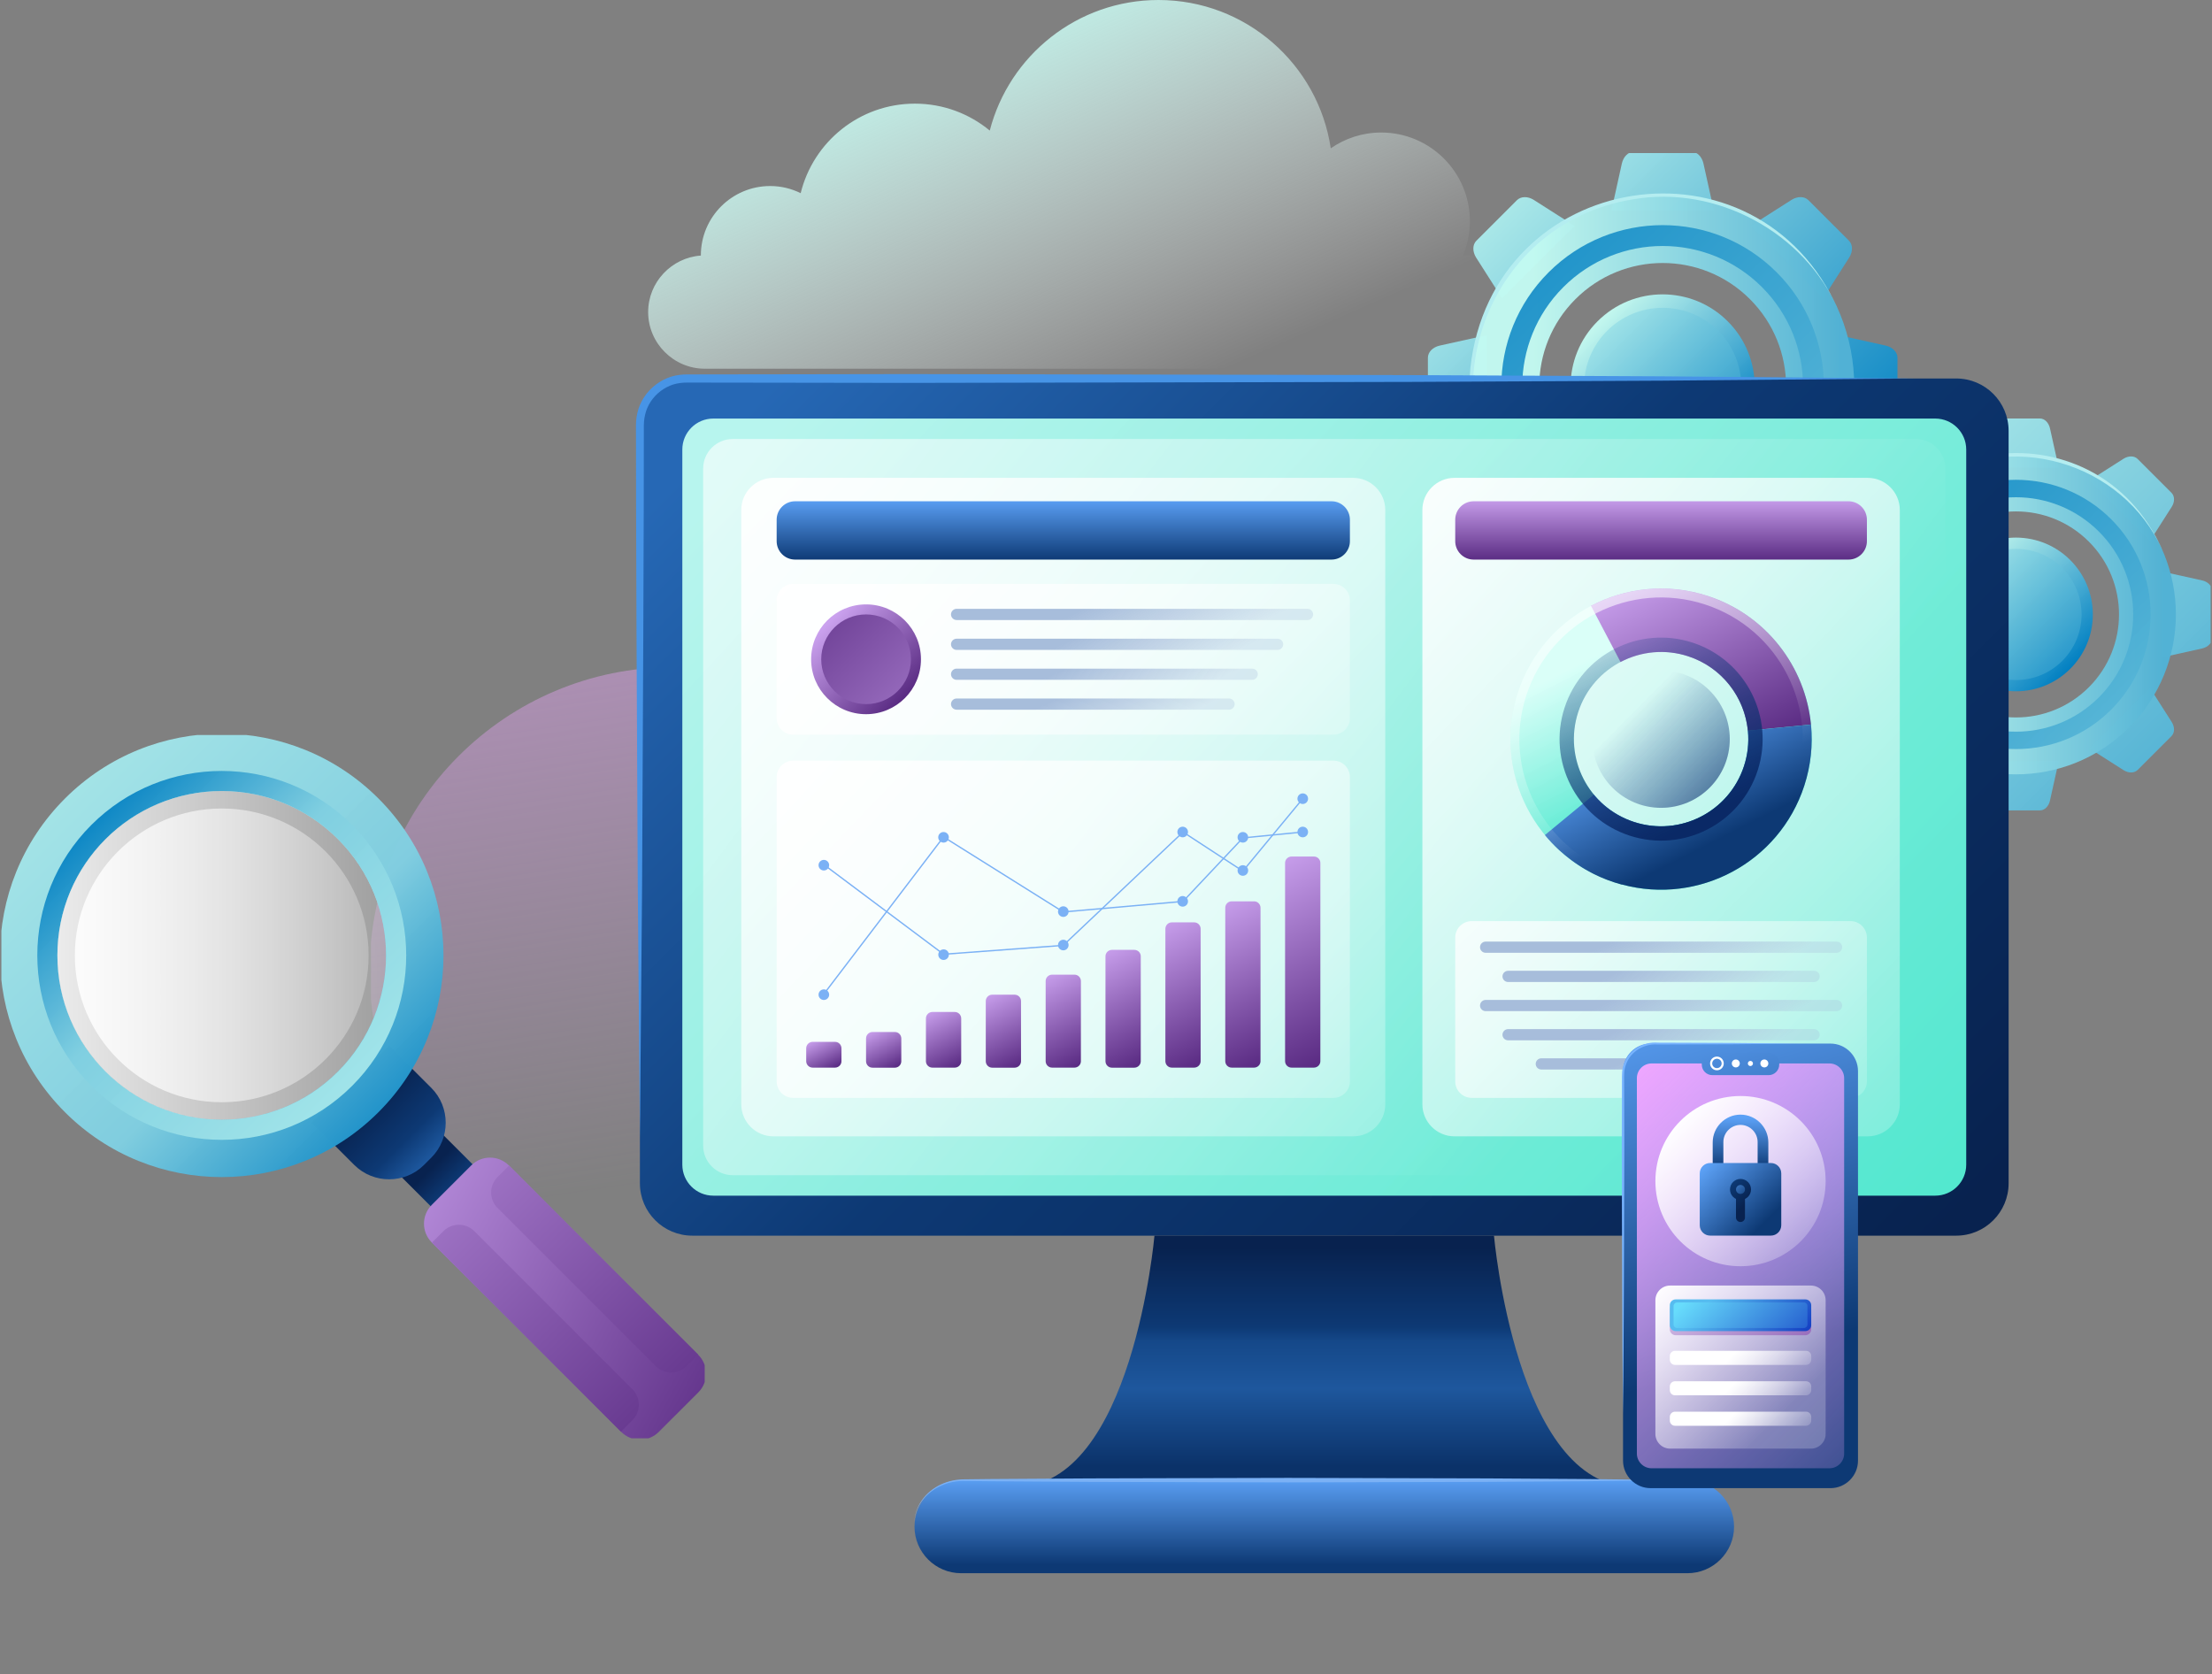 <svg width="802" height="607" viewBox="0 0 802 607" fill="none" xmlns="http://www.w3.org/2000/svg" xmlns:xlink="http://www.w3.org/1999/xlink">
	<rect x="0" y="0" width="802" height="607" fill="#808080" stroke="none"/>
	<desc>
			Created with Pixso.
	</desc>
	<defs>
		<clipPath id="clip160_190">
			<rect id="Frame" rx="-0.5" width="667" height="551" transform="translate(134.5 55.5)" fill="white" fill-opacity="0"/>
		</clipPath>
		<clipPath id="clip163_742">
			<rect id="Frame" rx="-0.5" width="255" height="255" transform="translate(0.5 266.5)" fill="white" fill-opacity="0"/>
		</clipPath>
		<linearGradient x1="186.162" y1="-34.103" x2="255.278" y2="426.272" id="paint_linear_160_191_0" gradientUnits="userSpaceOnUse">
			<stop stop-color="#EEA6FF"/>
			<stop offset="1" stop-color="#EEA6FF" stop-opacity="0"/>
		</linearGradient>
		<linearGradient x1="694.409" y1="160.56" x2="560.726" y2="26.913" id="paint_linear_160_196_0" gradientUnits="userSpaceOnUse">
			<stop stop-color="#0280C2"/>
			<stop offset="1" stop-color="#C3FAF1" stop-opacity="0.965"/>
		</linearGradient>
		<linearGradient x1="658.856" y1="196.104" x2="525.173" y2="62.457" id="paint_linear_160_197_0" gradientUnits="userSpaceOnUse">
			<stop stop-color="#0280C2"/>
			<stop offset="1" stop-color="#C3FAF1" stop-opacity="0.965"/>
		</linearGradient>
		<linearGradient x1="623.302" y1="231.648" x2="489.62" y2="98.002" id="paint_linear_160_198_0" gradientUnits="userSpaceOnUse">
			<stop stop-color="#0280C2"/>
			<stop offset="1" stop-color="#C3FAF1" stop-opacity="0.965"/>
		</linearGradient>
		<linearGradient x1="606.231" y1="248.714" x2="472.549" y2="115.067" id="paint_linear_160_199_0" gradientUnits="userSpaceOnUse">
			<stop stop-color="#0280C2"/>
			<stop offset="1" stop-color="#C3FAF1" stop-opacity="0.965"/>
		</linearGradient>
		<linearGradient x1="623.303" y1="231.648" x2="489.62" y2="98.001" id="paint_linear_160_200_0" gradientUnits="userSpaceOnUse">
			<stop stop-color="#0280C2"/>
			<stop offset="1" stop-color="#C3FAF1" stop-opacity="0.965"/>
		</linearGradient>
		<linearGradient x1="658.856" y1="196.104" x2="525.173" y2="62.457" id="paint_linear_160_201_0" gradientUnits="userSpaceOnUse">
			<stop stop-color="#0280C2"/>
			<stop offset="1" stop-color="#C3FAF1" stop-opacity="0.965"/>
		</linearGradient>
		<linearGradient x1="694.409" y1="160.56" x2="560.726" y2="26.914" id="paint_linear_160_202_0" gradientUnits="userSpaceOnUse">
			<stop stop-color="#0280C2"/>
			<stop offset="1" stop-color="#C3FAF1" stop-opacity="0.965"/>
		</linearGradient>
		<linearGradient x1="711.48" y1="143.493" x2="577.798" y2="9.847" id="paint_linear_160_203_0" gradientUnits="userSpaceOnUse">
			<stop stop-color="#0280C2"/>
			<stop offset="1" stop-color="#C3FAF1" stop-opacity="0.965"/>
		</linearGradient>
		<linearGradient x1="667.412" y1="140.095" x2="555.84" y2="140.095" id="paint_linear_160_204_0" gradientUnits="userSpaceOnUse">
			<stop stop-color="#51B2D5" stop-opacity="0.984"/>
			<stop offset="1" stop-color="#C3FAF1" stop-opacity="0.965"/>
		</linearGradient>
		<linearGradient x1="510.195" y1="47.482" x2="823.825" y2="361.027" id="paint_linear_160_205_0" gradientUnits="userSpaceOnUse">
			<stop stop-color="#0280C2"/>
			<stop offset="1" stop-color="#C3FAF1" stop-opacity="0.965"/>
		</linearGradient>
		<linearGradient x1="626.264" y1="163.52" x2="580.01" y2="117.279" id="paint_linear_160_207_0" gradientUnits="userSpaceOnUse">
			<stop stop-color="#0280C2"/>
			<stop offset="1" stop-color="#C3FAF1" stop-opacity="0.965"/>
		</linearGradient>
		<linearGradient x1="638.404" y1="175.656" x2="568.457" y2="105.728" id="paint_linear_160_208_0" gradientUnits="userSpaceOnUse">
			<stop stop-color="#0280C2"/>
			<stop offset="1" stop-color="#C3FAF1" stop-opacity="0.965"/>
		</linearGradient>
		<linearGradient x1="919.842" y1="352.297" x2="675.355" y2="107.875" id="paint_linear_160_216_0" gradientUnits="userSpaceOnUse">
			<stop stop-color="#0280C2"/>
			<stop offset="1" stop-color="#C3FAF1" stop-opacity="0.965"/>
		</linearGradient>
		<linearGradient x1="890.156" y1="381.974" x2="645.67" y2="137.554" id="paint_linear_160_217_0" gradientUnits="userSpaceOnUse">
			<stop stop-color="#0280C2"/>
			<stop offset="1" stop-color="#C3FAF1" stop-opacity="0.965"/>
		</linearGradient>
		<linearGradient x1="860.471" y1="411.652" x2="615.984" y2="167.231" id="paint_linear_160_218_0" gradientUnits="userSpaceOnUse">
			<stop stop-color="#0280C2"/>
			<stop offset="1" stop-color="#C3FAF1" stop-opacity="0.965"/>
		</linearGradient>
		<linearGradient x1="846.217" y1="425.902" x2="601.729" y2="181.479" id="paint_linear_160_219_0" gradientUnits="userSpaceOnUse">
			<stop stop-color="#0280C2"/>
			<stop offset="1" stop-color="#C3FAF1" stop-opacity="0.965"/>
		</linearGradient>
		<linearGradient x1="860.471" y1="411.652" x2="615.984" y2="167.23" id="paint_linear_160_220_0" gradientUnits="userSpaceOnUse">
			<stop stop-color="#0280C2"/>
			<stop offset="1" stop-color="#C3FAF1" stop-opacity="0.965"/>
		</linearGradient>
		<linearGradient x1="890.157" y1="381.975" x2="645.67" y2="137.553" id="paint_linear_160_221_0" gradientUnits="userSpaceOnUse">
			<stop stop-color="#0280C2"/>
			<stop offset="1" stop-color="#C3FAF1" stop-opacity="0.965"/>
		</linearGradient>
		<linearGradient x1="919.841" y1="352.297" x2="675.355" y2="107.876" id="paint_linear_160_222_0" gradientUnits="userSpaceOnUse">
			<stop stop-color="#0280C2"/>
			<stop offset="1" stop-color="#C3FAF1" stop-opacity="0.965"/>
		</linearGradient>
		<linearGradient x1="934.095" y1="338.046" x2="689.608" y2="93.626" id="paint_linear_160_223_0" gradientUnits="userSpaceOnUse">
			<stop stop-color="#0280C2"/>
			<stop offset="1" stop-color="#C3FAF1" stop-opacity="0.965"/>
		</linearGradient>
		<linearGradient x1="784.846" y1="222.785" x2="691.688" y2="222.785" id="paint_linear_160_224_0" gradientUnits="userSpaceOnUse">
			<stop stop-color="#51B2D5" stop-opacity="0.984"/>
			<stop offset="1" stop-color="#C3FAF1" stop-opacity="0.965"/>
		</linearGradient>
		<linearGradient x1="653.577" y1="145.457" x2="915.443" y2="407.253" id="paint_linear_160_225_0" gradientUnits="userSpaceOnUse">
			<stop stop-color="#0280C2"/>
			<stop offset="1" stop-color="#C3FAF1" stop-opacity="0.965"/>
		</linearGradient>
		<linearGradient x1="750.489" y1="242.344" x2="711.87" y2="203.735" id="paint_linear_160_227_0" gradientUnits="userSpaceOnUse">
			<stop stop-color="#0280C2"/>
			<stop offset="1" stop-color="#C3FAF1" stop-opacity="0.965"/>
		</linearGradient>
		<linearGradient x1="760.625" y1="252.477" x2="702.223" y2="194.091" id="paint_linear_160_228_0" gradientUnits="userSpaceOnUse">
			<stop stop-color="#0280C2"/>
			<stop offset="1" stop-color="#C3FAF1" stop-opacity="0.965"/>
		</linearGradient>
		<linearGradient x1="303.485" y1="116.029" x2="669.496" y2="481.942" id="paint_linear_160_234_0" gradientUnits="userSpaceOnUse">
			<stop stop-color="#2668B5"/>
			<stop offset="0.458" stop-color="#0D3974"/>
			<stop offset="1" stop-color="#08224F"/>
		</linearGradient>
		<linearGradient x1="726.72" y1="520.317" x2="304.417" y2="130.383" id="paint_linear_160_237_0" gradientUnits="userSpaceOnUse">
			<stop stop-color="#43E6CB"/>
			<stop offset="1" stop-color="#BDFAF0" stop-opacity="0.965"/>
		</linearGradient>
		<linearGradient x1="583.547" y1="370.749" x2="70.145" y2="-17.066" id="paint_linear_160_238_0" gradientUnits="userSpaceOnUse">
			<stop stop-color="#FFFFFF" stop-opacity="0"/>
			<stop offset="1" stop-color="#FFFFFF"/>
		</linearGradient>
		<linearGradient x1="480.142" y1="540.682" x2="480.142" y2="452.504" id="paint_linear_160_239_0" gradientUnits="userSpaceOnUse">
			<stop offset="0.103" stop-color="#0B3269"/>
			<stop offset="0.422" stop-color="#1E579D"/>
			<stop offset="0.617" stop-color="#154889"/>
			<stop offset="0.676" stop-color="#0D3974"/>
			<stop offset="1" stop-color="#08224F"/>
		</linearGradient>
		<linearGradient x1="480.142" y1="535.851" x2="480.142" y2="567.369" id="paint_linear_160_241_0" gradientUnits="userSpaceOnUse">
			<stop stop-color="#5BA0F5"/>
			<stop offset="1" stop-color="#0D3974"/>
		</linearGradient>
		<linearGradient x1="774.706" y1="458.32" x2="478.15" y2="173.396" id="paint_linear_160_244_0" gradientUnits="userSpaceOnUse">
			<stop stop-color="#FFFFFF" stop-opacity="0"/>
			<stop offset="1" stop-color="#FFFFFF"/>
		</linearGradient>
		<linearGradient x1="682.11" y1="448.648" x2="513.017" y2="273.693" id="paint_linear_160_245_0" gradientUnits="userSpaceOnUse">
			<stop stop-color="#FFFFFF" stop-opacity="0"/>
			<stop offset="1" stop-color="#FFFFFF"/>
		</linearGradient>
		<linearGradient x1="598.453" y1="335.196" x2="611.611" y2="363.698" id="paint_linear_160_247_0" gradientUnits="userSpaceOnUse">
			<stop stop-color="#A7BDDB"/>
			<stop offset="1" stop-color="#A7BDDB" stop-opacity="0.302"/>
		</linearGradient>
		<linearGradient x1="598.905" y1="346.754" x2="610.499" y2="371.868" id="paint_linear_160_248_0" gradientUnits="userSpaceOnUse">
			<stop stop-color="#A7BDDB"/>
			<stop offset="1" stop-color="#A7BDDB" stop-opacity="0.302"/>
		</linearGradient>
		<linearGradient x1="598.453" y1="356.352" x2="611.611" y2="384.853" id="paint_linear_160_249_0" gradientUnits="userSpaceOnUse">
			<stop stop-color="#A7BDDB"/>
			<stop offset="1" stop-color="#A7BDDB" stop-opacity="0.302"/>
		</linearGradient>
		<linearGradient x1="598.905" y1="367.91" x2="610.499" y2="393.023" id="paint_linear_160_250_0" gradientUnits="userSpaceOnUse">
			<stop stop-color="#A7BDDB"/>
			<stop offset="1" stop-color="#A7BDDB" stop-opacity="0.302"/>
		</linearGradient>
		<linearGradient x1="599.576" y1="379.939" x2="608.853" y2="400.035" id="paint_linear_160_251_0" gradientUnits="userSpaceOnUse">
			<stop stop-color="#A7BDDB"/>
			<stop offset="1" stop-color="#A7BDDB" stop-opacity="0.302"/>
		</linearGradient>
		<linearGradient x1="602.26" y1="204.061" x2="602.26" y2="180.308" id="paint_linear_160_252_0" gradientUnits="userSpaceOnUse">
			<stop stop-color="#56277F"/>
			<stop offset="1" stop-color="#CAA1EE"/>
		</linearGradient>
		<linearGradient x1="584.719" y1="484.03" x2="242.146" y2="154.892" id="paint_linear_160_253_0" gradientUnits="userSpaceOnUse">
			<stop stop-color="#FFFFFF" stop-opacity="0"/>
			<stop offset="1" stop-color="#FFFFFF"/>
		</linearGradient>
		<linearGradient x1="497.829" y1="346.95" x2="304.682" y2="161.377" id="paint_linear_160_254_0" gradientUnits="userSpaceOnUse">
			<stop stop-color="#FFFFFF" stop-opacity="0"/>
			<stop offset="1" stop-color="#FFFFFF"/>
		</linearGradient>
		<linearGradient x1="526.63" y1="472.513" x2="283.954" y2="239.354" id="paint_linear_160_255_0" gradientUnits="userSpaceOnUse">
			<stop stop-color="#FFFFFF" stop-opacity="0"/>
			<stop offset="1" stop-color="#FFFFFF"/>
		</linearGradient>
		<linearGradient x1="614.927" y1="292.877" x2="585.142" y2="234.378" id="paint_linear_160_259_0" gradientUnits="userSpaceOnUse">
			<stop stop-color="#43E6CB"/>
			<stop offset="1" stop-color="#D9FFF8" stop-opacity="0.957"/>
		</linearGradient>
		<linearGradient x1="636.347" y1="275.593" x2="600.198" y2="204.592" id="paint_linear_160_260_0" gradientUnits="userSpaceOnUse">
			<stop stop-color="#56277F"/>
			<stop offset="1" stop-color="#CAA1EE"/>
		</linearGradient>
		<linearGradient x1="598.467" y1="263.26" x2="620.158" y2="305.862" id="paint_linear_160_261_0" gradientUnits="userSpaceOnUse">
			<stop stop-color="#5BA0F5"/>
			<stop offset="1" stop-color="#0D3974"/>
		</linearGradient>
		<linearGradient x1="613.543" y1="290.16" x2="554.221" y2="173.646" id="paint_linear_160_262_0" gradientUnits="userSpaceOnUse">
			<stop stop-color="#FFFFFF" stop-opacity="0"/>
			<stop offset="1" stop-color="#FFFFFF"/>
		</linearGradient>
		<linearGradient x1="576.275" y1="216.962" x2="616.933" y2="296.817" id="paint_linear_160_263_0" gradientUnits="userSpaceOnUse">
			<stop stop-color="#1B468E" stop-opacity="0"/>
			<stop offset="1" stop-color="#0A2966"/>
		</linearGradient>
		<linearGradient x1="592.216" y1="257.959" x2="637.872" y2="303.602" id="paint_linear_160_264_0" gradientUnits="userSpaceOnUse">
			<stop stop-color="#1B468E" stop-opacity="0"/>
			<stop offset="1" stop-color="#0A2966"/>
		</linearGradient>
		<linearGradient x1="385.515" y1="181.02" x2="385.515" y2="203.323" id="paint_linear_160_265_0" gradientUnits="userSpaceOnUse">
			<stop stop-color="#5BA0F5"/>
			<stop offset="1" stop-color="#0D3974"/>
		</linearGradient>
		<linearGradient x1="301.713" y1="388.359" x2="295.636" y2="376.422" id="paint_linear_160_267_0" gradientUnits="userSpaceOnUse">
			<stop stop-color="#56277F"/>
			<stop offset="1" stop-color="#CAA1EE"/>
		</linearGradient>
		<linearGradient x1="324.184" y1="388.079" x2="316.562" y2="373.107" id="paint_linear_160_268_0" gradientUnits="userSpaceOnUse">
			<stop stop-color="#56277F"/>
			<stop offset="1" stop-color="#CAA1EE"/>
		</linearGradient>
		<linearGradient x1="347.446" y1="387.509" x2="336.687" y2="366.376" id="paint_linear_160_269_0" gradientUnits="userSpaceOnUse">
			<stop stop-color="#56277F"/>
			<stop offset="1" stop-color="#CAA1EE"/>
		</linearGradient>
		<linearGradient x1="370.498" y1="387.016" x2="357.024" y2="360.549" id="paint_linear_160_270_0" gradientUnits="userSpaceOnUse">
			<stop stop-color="#56277F"/>
			<stop offset="1" stop-color="#CAA1EE"/>
		</linearGradient>
		<linearGradient x1="393.76" y1="386.446" x2="377.148" y2="353.817" id="paint_linear_160_271_0" gradientUnits="userSpaceOnUse">
			<stop stop-color="#56277F"/>
			<stop offset="1" stop-color="#CAA1EE"/>
		</linearGradient>
		<linearGradient x1="417.393" y1="385.74" x2="396.896" y2="345.479" id="paint_linear_160_272_0" gradientUnits="userSpaceOnUse">
			<stop stop-color="#56277F"/>
			<stop offset="1" stop-color="#CAA1EE"/>
		</linearGradient>
		<linearGradient x1="441.236" y1="384.958" x2="416.431" y2="336.236" id="paint_linear_160_273_0" gradientUnits="userSpaceOnUse">
			<stop stop-color="#56277F"/>
			<stop offset="1" stop-color="#CAA1EE"/>
		</linearGradient>
		<linearGradient x1="464.578" y1="384.358" x2="436.473" y2="329.153" id="paint_linear_160_274_0" gradientUnits="userSpaceOnUse">
			<stop stop-color="#56277F"/>
			<stop offset="1" stop-color="#CAA1EE"/>
		</linearGradient>
		<linearGradient x1="489.769" y1="383.083" x2="454.641" y2="314.083" id="paint_linear_160_275_0" gradientUnits="userSpaceOnUse">
			<stop stop-color="#56277F"/>
			<stop offset="1" stop-color="#CAA1EE"/>
		</linearGradient>
		<linearGradient x1="328.918" y1="253.948" x2="300.567" y2="225.604" id="paint_linear_160_293_0" gradientUnits="userSpaceOnUse">
			<stop stop-color="#56277F"/>
			<stop offset="1" stop-color="#CAA1EE"/>
		</linearGradient>
		<linearGradient x1="280.263" y1="205.305" x2="367.261" y2="292.28" id="paint_linear_160_294_0" gradientUnits="userSpaceOnUse">
			<stop stop-color="#56277F"/>
			<stop offset="1" stop-color="#CAA1EE"/>
		</linearGradient>
		<linearGradient x1="406.649" y1="214.538" x2="419.807" y2="243.039" id="paint_linear_160_296_0" gradientUnits="userSpaceOnUse">
			<stop stop-color="#A7BDDB"/>
			<stop offset="1" stop-color="#A7BDDB" stop-opacity="0.302"/>
		</linearGradient>
		<linearGradient x1="401.524" y1="226.028" x2="413.638" y2="252.269" id="paint_linear_160_297_0" gradientUnits="userSpaceOnUse">
			<stop stop-color="#A7BDDB"/>
			<stop offset="1" stop-color="#A7BDDB" stop-opacity="0.302"/>
		</linearGradient>
		<linearGradient x1="393.213" y1="248.762" x2="403.635" y2="271.339" id="paint_linear_160_298_0" gradientUnits="userSpaceOnUse">
			<stop stop-color="#A7BDDB"/>
			<stop offset="1" stop-color="#A7BDDB" stop-opacity="0.302"/>
		</linearGradient>
		<linearGradient x1="397.175" y1="237.42" x2="408.404" y2="261.744" id="paint_linear_160_299_0" gradientUnits="userSpaceOnUse">
			<stop stop-color="#A7BDDB"/>
			<stop offset="1" stop-color="#A7BDDB" stop-opacity="0.302"/>
		</linearGradient>
		<linearGradient x1="603.63" y1="362.369" x2="640.184" y2="491.124" id="paint_linear_160_368_0" gradientUnits="userSpaceOnUse">
			<stop stop-color="#5BA0F5"/>
			<stop offset="1" stop-color="#0D3974"/>
		</linearGradient>
		<linearGradient x1="576.746" y1="404.678" x2="718.233" y2="546.138" id="paint_linear_160_371_0" gradientUnits="userSpaceOnUse">
			<stop stop-color="#EEA6FF"/>
			<stop offset="1" stop-color="#EEA6FF" stop-opacity="0"/>
		</linearGradient>
		<linearGradient x1="624.042" y1="361.062" x2="653.54" y2="464.965" id="paint_linear_160_372_0" gradientUnits="userSpaceOnUse">
			<stop stop-color="#5BA0F5"/>
			<stop offset="1" stop-color="#0D3974"/>
		</linearGradient>
		<linearGradient x1="668.298" y1="465.49" x2="608.385" y2="405.588" id="paint_linear_160_378_0" gradientUnits="userSpaceOnUse">
			<stop stop-color="#FFFFFF" stop-opacity="0"/>
			<stop offset="1" stop-color="#FFFFFF"/>
		</linearGradient>
		<linearGradient x1="631.058" y1="405.423" x2="631.058" y2="423.95" id="paint_linear_160_380_0" gradientUnits="userSpaceOnUse">
			<stop stop-color="#5BA0F5"/>
			<stop offset="1" stop-color="#0D3974"/>
		</linearGradient>
		<linearGradient x1="618.814" y1="422.61" x2="639.653" y2="443.445" id="paint_linear_160_381_0" gradientUnits="userSpaceOnUse">
			<stop stop-color="#5BA0F5"/>
			<stop offset="1" stop-color="#0D3974"/>
		</linearGradient>
		<linearGradient x1="620.709" y1="427.318" x2="631.517" y2="438.123" id="paint_linear_160_382_0" gradientUnits="userSpaceOnUse">
			<stop stop-color="#2668B5"/>
			<stop offset="0.458" stop-color="#0D3974"/>
			<stop offset="1" stop-color="#08224F"/>
		</linearGradient>
		<linearGradient x1="623.527" y1="423.739" x2="634.327" y2="434.538" id="paint_linear_160_383_0" gradientUnits="userSpaceOnUse">
			<stop stop-color="#2668B5"/>
			<stop offset="0.458" stop-color="#0D3974"/>
			<stop offset="1" stop-color="#08224F"/>
		</linearGradient>
		<linearGradient x1="626.323" y1="426.536" x2="633.825" y2="434.036" id="paint_linear_160_384_0" gradientUnits="userSpaceOnUse">
			<stop stop-color="#5BA0F5"/>
			<stop offset="1" stop-color="#0D3974"/>
		</linearGradient>
		<linearGradient x1="654.419" y1="519.036" x2="601.367" y2="465.994" id="paint_linear_160_385_0" gradientUnits="userSpaceOnUse">
			<stop offset="0.136" stop-color="#FFFFFF" stop-opacity="0.22"/>
			<stop offset="1" stop-color="#FFFFFF"/>
		</linearGradient>
		<linearGradient x1="649.644" y1="496.964" x2="594.722" y2="442.052" id="paint_linear_160_387_0" gradientUnits="userSpaceOnUse">
			<stop stop-color="#9367B9"/>
			<stop offset="1" stop-color="#F8F0FF"/>
		</linearGradient>
		<linearGradient x1="623.049" y1="468.871" x2="645.709" y2="491.526" id="paint_linear_160_389_0" gradientUnits="userSpaceOnUse">
			<stop stop-color="#56BCF0"/>
			<stop offset="1" stop-color="#1642C4"/>
		</linearGradient>
		<linearGradient x1="618.491" y1="464.314" x2="652.328" y2="498.145" id="paint_linear_160_390_0" gradientUnits="userSpaceOnUse">
			<stop stop-color="#67DCFC"/>
			<stop offset="1" stop-color="#1642C4"/>
		</linearGradient>
		<linearGradient x1="648.411" y1="509.681" x2="629.063" y2="490.337" id="paint_linear_160_391_0" gradientUnits="userSpaceOnUse">
			<stop stop-color="#FFFFFF" stop-opacity="0"/>
			<stop offset="1" stop-color="#FFFFFF"/>
		</linearGradient>
		<linearGradient x1="648.411" y1="531.747" x2="629.063" y2="512.402" id="paint_linear_160_392_0" gradientUnits="userSpaceOnUse">
			<stop stop-color="#FFFFFF" stop-opacity="0"/>
			<stop offset="1" stop-color="#FFFFFF"/>
		</linearGradient>
		<linearGradient x1="648.411" y1="520.714" x2="629.063" y2="501.37" id="paint_linear_160_393_0" gradientUnits="userSpaceOnUse">
			<stop stop-color="#FFFFFF" stop-opacity="0"/>
			<stop offset="1" stop-color="#FFFFFF"/>
		</linearGradient>
		<linearGradient x1="409.87" y1="149.427" x2="347.031" y2="6.535" id="paint_linear_160_211_0" gradientUnits="userSpaceOnUse">
			<stop stop-color="#FFFFFF" stop-opacity="0"/>
			<stop offset="1" stop-color="#C3FAF1" stop-opacity="0.965"/>
		</linearGradient>
		<linearGradient x1="170.2" y1="436.2" x2="156.949" y2="422.949" id="paint_linear_163_744_0" gradientUnits="userSpaceOnUse">
			<stop stop-color="#2668B5"/>
			<stop offset="0.458" stop-color="#0D3974"/>
			<stop offset="1" stop-color="#08224F"/>
		</linearGradient>
		<linearGradient x1="159.195" y1="425.195" x2="132.924" y2="398.924" id="paint_linear_163_745_0" gradientUnits="userSpaceOnUse">
			<stop stop-color="#2668B5"/>
			<stop offset="0.458" stop-color="#0D3974"/>
			<stop offset="1" stop-color="#08224F"/>
		</linearGradient>
		<linearGradient x1="279.301" y1="511.181" x2="115.727" y2="422.578" id="paint_linear_163_747_0" gradientUnits="userSpaceOnUse">
			<stop stop-color="#56277F"/>
			<stop offset="1" stop-color="#CAA1EE"/>
		</linearGradient>
		<linearGradient x1="274.301" y1="522.123" x2="115.778" y2="363.6" id="paint_linear_163_749_0" gradientUnits="userSpaceOnUse">
			<stop stop-color="#56277F"/>
			<stop offset="1" stop-color="#CAA1EE"/>
		</linearGradient>
		<linearGradient x1="256.123" y1="540.301" x2="97.6" y2="381.778" id="paint_linear_163_750_0" gradientUnits="userSpaceOnUse">
			<stop stop-color="#56277F"/>
			<stop offset="1" stop-color="#CAA1EE"/>
		</linearGradient>
		<linearGradient x1="151.63" y1="417.63" x2="-39.337" y2="226.663" id="paint_linear_163_752_0" gradientUnits="userSpaceOnUse">
			<stop stop-color="#0280C2"/>
			<stop offset="0.29" stop-color="#80CFE1" stop-opacity="0.976"/>
			<stop offset="1" stop-color="#C3FAF1" stop-opacity="0.965"/>
		</linearGradient>
		<linearGradient x1="29.155" y1="295.154" x2="178.029" y2="444.029" id="paint_linear_163_753_0" gradientUnits="userSpaceOnUse">
			<stop stop-color="#0280C2"/>
			<stop offset="0.29" stop-color="#80CFE1" stop-opacity="0.976"/>
			<stop offset="1" stop-color="#C3FAF1" stop-opacity="0.965"/>
		</linearGradient>
		<linearGradient x1="188.663" y1="346.401" x2="-10.36" y2="346.401" id="paint_linear_163_754_0" gradientUnits="userSpaceOnUse">
			<stop stop-color="#FFFFFF" stop-opacity="0"/>
			<stop offset="1" stop-color="#FFFFFF"/>
		</linearGradient>
		<linearGradient x1="177.163" y1="346.401" x2="-0.719" y2="346.401" id="paint_linear_163_755_0" gradientUnits="userSpaceOnUse">
			<stop stop-color="#FFFFFF" stop-opacity="0"/>
			<stop offset="1" stop-color="#FFFFFF"/>
		</linearGradient>
	</defs>
	<rect id="Frame" rx="-0.5" width="667" height="551" transform="translate(134.5 55.5)" fill="#FFFFFF" fill-opacity="0"/>
	<g clip-path="url(#clip160_190)">
		<path id="Vector" d="M354.24 351.99C354.24 412.78 304.94 462.07 244.12 462.07C183.31 462.07 134.01 412.78 134.01 351.99C134.01 291.19 183.31 241.9 244.12 241.9C304.94 241.9 354.24 291.19 354.24 351.99Z" fill="url(#paint_linear_160_191_0)" fill-opacity="1" fill-rule="evenodd"/>
		<path id="Vector" d="M683.67 154.88C686.2 154.31 687.96 152.53 687.96 150.46L687.96 129.71C687.96 127.67 686.2 125.87 683.67 125.3L666.56 121.51L666.56 158.66L683.67 154.88Z" fill="url(#paint_linear_160_196_0)" fill-opacity="1" fill-rule="nonzero"/>
		<path id="Vector" d="M649.52 207.69C651.71 209.09 654.23 209.04 655.68 207.6L670.36 192.92C671.8 191.48 671.83 188.97 670.45 186.77L661.03 172L634.75 198.28L649.52 207.69Z" fill="url(#paint_linear_160_197_0)" fill-opacity="1" fill-rule="nonzero"/>
		<path id="Vector" d="M584.25 203.8L588.03 220.9C588.6 223.44 590.39 225.2 592.45 225.2L613.21 225.2C615.25 225.2 617.05 223.44 617.62 220.9L621.41 203.8L584.25 203.8Z" fill="url(#paint_linear_160_198_0)" fill-opacity="1" fill-rule="nonzero"/>
		<path id="Vector" d="M570.91 198.28L544.63 172L535.21 186.77C533.81 188.95 533.85 191.48 535.3 192.92L549.98 207.6C551.43 209.04 553.93 209.07 556.13 207.69L570.91 198.28Z" fill="url(#paint_linear_160_199_0)" fill-opacity="1" fill-rule="nonzero"/>
		<path id="Vector" d="M517.71 129.71L517.71 150.46C517.71 152.51 519.47 154.31 522.01 154.88L539.12 158.66L539.12 121.51L522.01 125.3C519.45 125.87 517.71 127.67 517.71 129.71Z" fill="url(#paint_linear_160_200_0)" fill-opacity="1" fill-rule="nonzero"/>
		<path id="Vector" d="M556.13 72.5C553.95 71.1 551.43 71.15 549.98 72.59L535.3 87.27C533.85 88.72 533.82 91.22 535.21 93.42L544.62 108.19L570.91 81.92L556.13 72.5Z" fill="url(#paint_linear_160_201_0)" fill-opacity="1" fill-rule="nonzero"/>
		<path id="Vector" d="M588.03 59.29L584.25 76.39L621.41 76.39L617.62 59.29C617.05 56.75 615.25 55 613.21 55L592.45 55C590.4 55 588.6 56.75 588.03 59.29Z" fill="url(#paint_linear_160_202_0)" fill-opacity="1" fill-rule="nonzero"/>
		<path id="Vector" d="M634.75 81.9L661.03 108.18L670.45 93.41C671.85 91.22 671.8 88.7 670.36 87.25L655.68 72.58C654.23 71.13 651.72 71.1 649.52 72.49L634.75 81.9Z" fill="url(#paint_linear_160_203_0)" fill-opacity="1" fill-rule="nonzero"/>
		<path id="Vector" d="M651.94 90.99C624.81 63.87 580.85 63.87 553.72 90.99C526.59 118.11 526.59 162.06 553.72 189.18C580.85 216.31 624.81 216.31 651.94 189.18C679.07 162.08 679.07 118.11 651.94 90.99ZM634.47 171.72C616.99 189.2 588.66 189.2 571.2 171.72C553.72 154.25 553.72 125.93 571.2 108.47C588.68 90.99 617.01 90.99 634.47 108.47C651.94 125.93 651.94 154.25 634.47 171.72Z" fill="url(#paint_linear_160_204_0)" fill-opacity="1" fill-rule="nonzero"/>
		<path id="Vector" d="M561.47 181.43C584.31 204.26 621.35 204.26 644.18 181.43C667.02 158.6 667.02 121.57 644.18 98.75C621.35 75.92 584.31 75.92 561.47 98.75C538.62 121.57 538.62 158.6 561.47 181.43ZM566.83 104.1C586.71 84.22 618.95 84.22 638.83 104.1C658.71 123.97 658.71 156.2 638.83 176.08C618.95 195.95 586.71 195.95 566.83 176.08C546.95 156.2 546.95 123.97 566.83 104.1Z" fill="url(#paint_linear_160_205_0)" fill-opacity="1" fill-rule="nonzero"/>
		<path id="Vector" d="M626.42 163.69C613.39 176.72 592.25 176.72 579.21 163.69C566.18 150.66 566.18 129.53 579.21 116.5C592.25 103.47 613.39 103.47 626.42 116.5C639.46 129.53 639.47 150.65 626.42 163.69Z" fill="url(#paint_linear_160_207_0)" fill-opacity="1" fill-rule="nonzero"/>
		<path id="Vector" d="M631.33 140.1C631.33 155.83 618.57 168.59 602.84 168.59C587.1 168.59 574.34 155.83 574.34 140.1C574.34 124.36 587.1 111.61 602.84 111.61C618.57 111.61 631.33 124.36 631.33 140.1Z" fill="url(#paint_linear_160_208_0)" fill-opacity="1" fill-rule="evenodd"/>
		<path id="Vector" d="M666.57 112.48C654.25 84.27 622.41 67.01 592.06 72.27C536.69 81.25 514.79 148.96 553.72 189.18C538.98 174.92 531.31 153.94 533.1 133.5C541.01 61.32 637.17 46.09 666.57 112.48Z" fill="#B4EDF0" fill-opacity="1" fill-rule="nonzero"/>
		<path id="Vector" d="M798.41 235.12C800.53 234.64 802 233.15 802 231.44L802 214.12C802 212.41 800.53 210.91 798.41 210.44L784.13 207.28L784.13 238.29L798.41 235.12Z" fill="url(#paint_linear_160_216_0)" fill-opacity="1" fill-rule="nonzero"/>
		<path id="Vector" d="M769.91 279.22C771.74 280.39 773.84 280.36 775.05 279.15L787.3 266.9C788.52 265.69 788.53 263.59 787.38 261.76L779.51 249.43L757.57 271.36L769.91 279.22Z" fill="url(#paint_linear_160_217_0)" fill-opacity="1" fill-rule="nonzero"/>
		<path id="Vector" d="M715.41 275.98L718.58 290.25C719.06 292.38 720.55 293.84 722.26 293.84L739.58 293.84C741.29 293.84 742.8 292.38 743.26 290.25L746.43 275.98L715.41 275.98Z" fill="url(#paint_linear_160_218_0)" fill-opacity="1" fill-rule="nonzero"/>
		<path id="Vector" d="M704.27 271.36L682.33 249.43L674.46 261.76C673.29 263.59 673.33 265.69 674.54 266.9L686.79 279.15C688.01 280.36 690.1 280.38 691.93 279.22L704.27 271.36Z" fill="url(#paint_linear_160_219_0)" fill-opacity="1" fill-rule="nonzero"/>
		<path id="Vector" d="M659.85 214.12L659.85 231.44C659.85 233.15 661.31 234.66 663.43 235.12L677.71 238.29L677.71 207.28L663.43 210.44C661.31 210.91 659.85 212.41 659.85 214.12Z" fill="url(#paint_linear_160_220_0)" fill-opacity="1" fill-rule="nonzero"/>
		<path id="Vector" d="M691.93 166.34C690.1 165.17 688.01 165.2 686.79 166.42L674.54 178.66C673.33 179.88 673.31 181.97 674.46 183.8L682.33 196.14L704.27 174.2L691.93 166.34Z" fill="url(#paint_linear_160_221_0)" fill-opacity="1" fill-rule="nonzero"/>
		<path id="Vector" d="M718.58 155.31L715.41 169.59L746.43 169.59L743.26 155.31C742.78 153.19 741.29 151.73 739.58 151.73L722.26 151.73C720.55 151.73 719.04 153.19 718.58 155.31Z" fill="url(#paint_linear_160_222_0)" fill-opacity="1" fill-rule="nonzero"/>
		<path id="Vector" d="M757.57 174.2L779.51 196.14L787.38 183.8C788.55 181.97 788.52 179.88 787.3 178.66L775.05 166.42C773.84 165.2 771.74 165.19 769.91 166.34L757.57 174.2Z" fill="url(#paint_linear_160_223_0)" fill-opacity="1" fill-rule="nonzero"/>
		<path id="Vector" d="M771.93 181.78C749.28 159.14 712.56 159.14 689.91 181.78C667.26 204.43 667.26 241.13 689.91 263.78C712.56 286.42 749.28 286.42 771.93 263.78C794.56 241.13 794.56 204.43 771.93 181.78ZM757.34 249.19C742.75 263.78 719.1 263.78 704.5 249.19C689.91 234.61 689.91 210.97 704.5 196.37C719.09 181.78 742.74 181.78 757.34 196.37C771.93 210.95 771.93 234.61 757.34 249.19Z" fill="url(#paint_linear_160_224_0)" fill-opacity="1" fill-rule="nonzero"/>
		<path id="Vector" d="M696.39 257.3C715.46 276.36 746.39 276.36 765.45 257.3C784.52 238.24 784.52 207.32 765.45 188.26C746.39 169.2 715.46 169.2 696.39 188.26C677.33 207.32 677.33 238.24 696.39 257.3ZM700.87 192.74C717.47 176.14 744.38 176.14 760.99 192.74C777.59 209.34 777.59 236.24 760.99 252.84C744.38 269.44 717.47 269.44 700.87 252.84C684.27 236.23 684.27 209.32 700.87 192.74Z" fill="url(#paint_linear_160_225_0)" fill-opacity="1" fill-rule="nonzero"/>
		<path id="Vector" d="M758.79 222.78C758.79 238.17 746.31 250.64 730.92 250.64C715.53 250.64 703.05 238.17 703.05 222.78C703.05 207.4 715.53 194.92 730.92 194.92C746.31 194.92 758.79 207.4 758.79 222.78Z" fill="url(#paint_linear_160_227_0)" fill-opacity="1" fill-rule="evenodd"/>
		<path id="Vector" d="M754.71 222.78C754.71 235.92 744.06 246.56 730.92 246.56C717.78 246.56 707.13 235.92 707.13 222.78C707.13 209.65 717.78 199 730.92 199C744.06 199 754.71 209.65 754.71 222.78Z" fill="url(#paint_linear_160_228_0)" fill-opacity="1" fill-rule="evenodd"/>
		<path id="Vector" d="M784.15 199.72C769.7 167.28 728.03 155.17 698.78 175.48C669.16 195.29 665.03 238.29 689.93 263.76C677.54 251.92 671.16 234.33 672.62 217.26C679.14 156.89 759.71 144.13 784.15 199.72Z" fill="#B4EDF0" fill-opacity="1" fill-rule="nonzero"/>
		<path id="Vector" d="M709.26 448.02L251.02 448.02C240.52 448.02 232.01 439.52 232.01 429.03L232.01 156.23C232.01 145.74 240.52 137.23 251.02 137.23L709.26 137.23C719.75 137.23 728.26 145.74 728.26 156.23L728.26 429.03C728.26 439.52 719.75 448.02 709.26 448.02Z" fill="url(#paint_linear_160_234_0)" fill-opacity="1" fill-rule="nonzero"/>
		<path id="Vector" d="M232.01 412.01L231.23 320.85L230.78 229.69L230.63 184.11L230.6 161.31L230.58 155.62C230.55 153.8 230.61 151.59 231.11 149.62C232.04 145.59 234.48 141.96 237.77 139.47C239.41 138.22 241.26 137.23 243.23 136.6C245.19 135.97 247.34 135.74 249.29 135.76L260.7 135.74L283.5 135.71L329.09 135.63L511.48 136L602.67 136.45L693.85 137.23L602.67 138.02L511.48 138.47L329.09 138.83L283.5 138.76L260.7 138.73L249.29 138.71C247.46 138.71 245.8 138.9 244.11 139.4C242.46 139.93 240.91 140.74 239.52 141.79C236.75 143.86 234.69 146.91 233.91 150.3C233.48 152.02 233.41 153.63 233.44 155.6L233.43 161.29L233.4 184.11L233.24 229.69L232.8 320.85L232.01 412.01Z" fill="#4794E6" fill-opacity="1" fill-rule="nonzero"/>
		<path id="Vector" d="M701.65 433.52L258.62 433.52C252.42 433.52 247.39 428.49 247.39 422.29L247.39 162.99C247.39 156.79 252.42 151.76 258.62 151.76L701.65 151.76C707.86 151.76 712.89 156.79 712.89 162.99L712.89 422.29C712.89 428.49 707.86 433.52 701.65 433.52Z" fill="url(#paint_linear_160_237_0)" fill-opacity="1" fill-rule="nonzero"/>
		<path id="Vector" d="M694.59 426.1L265.68 426.1C259.74 426.1 254.94 421.29 254.94 415.37L254.94 169.91C254.94 163.97 259.76 159.17 265.68 159.17L694.59 159.17C700.53 159.17 705.33 163.99 705.33 169.91L705.33 415.37C705.35 421.3 700.53 426.1 694.59 426.1Z" fill="url(#paint_linear_160_238_0)" fill-opacity="1" fill-rule="nonzero"/>
		<path id="Vector" d="M480.14 539.03L591.71 539.03C549.67 539.03 541.67 448.02 541.67 448.02L480.12 448.02L418.57 448.02C418.57 448.02 410.57 539.03 368.53 539.03L480.14 539.03Z" fill="url(#paint_linear_160_239_0)" fill-opacity="1" fill-rule="nonzero"/>
		<path id="Vector" d="M611.82 570.41L348.45 570.41C339.16 570.41 331.57 562.81 331.57 553.54C331.57 544.25 339.17 536.66 348.45 536.66L611.84 536.66C621.13 536.66 628.72 544.26 628.72 553.54C628.72 562.81 621.12 570.41 611.82 570.41Z" fill="url(#paint_linear_160_241_0)" fill-opacity="1" fill-rule="nonzero"/>
		<path id="Vector" d="M331.55 552.32C331.55 549.32 332.51 546.32 334.28 543.88C336.02 541.42 338.46 539.46 341.22 538.2C343.96 536.92 347.02 536.32 350.05 536.36L359.05 536.26L395.03 536.03L467 535.85L538.96 536.03L574.94 536.26L610.91 536.66L574.94 537.06L538.96 537.29L467 537.48L395.03 537.29L359.05 537.06L350.05 536.97C347.08 536.86 344.11 537.39 341.39 538.59C338.68 539.77 336.22 541.63 334.45 544.03C332.65 546.37 331.62 549.32 331.55 552.32Z" fill="#7BB1F5" fill-opacity="1" fill-rule="nonzero"/>
		<path id="Vector" d="M677.19 412.01L527.33 412.01C520.94 412.01 515.71 406.78 515.71 400.4L515.71 184.88C515.71 178.49 520.94 173.26 527.33 173.26L677.19 173.26C683.57 173.26 688.81 178.49 688.81 184.88L688.81 400.41C688.81 406.8 683.57 412.01 677.19 412.01Z" fill="url(#paint_linear_160_244_0)" fill-opacity="1" fill-rule="nonzero"/>
		<path id="Vector" d="M670.93 398.06L533.58 398.06C530.3 398.06 527.62 395.38 527.62 392.11L527.62 339.93C527.62 336.65 530.3 333.97 533.58 333.97L670.93 333.97C674.2 333.97 676.88 336.65 676.88 339.93L676.88 392.11C676.88 395.38 674.2 398.06 670.93 398.06Z" fill="url(#paint_linear_160_245_0)" fill-opacity="1" fill-rule="nonzero"/>
		<path id="Vector" d="M665.88 345.46L538.64 345.46C537.53 345.46 536.61 344.56 536.61 343.43C536.61 342.33 537.52 341.4 538.64 341.4L665.88 341.4C666.99 341.4 667.91 342.31 667.91 343.43C667.89 344.56 666.99 345.46 665.88 345.46Z" fill="url(#paint_linear_160_247_0)" fill-opacity="1" fill-rule="nonzero"/>
		<path id="Vector" d="M657.74 356.05L546.78 356.05C545.67 356.05 544.75 355.14 544.75 354.02C544.75 352.91 545.66 351.99 546.78 351.99L657.74 351.99C658.85 351.99 659.77 352.89 659.77 354.02C659.77 355.12 658.85 356.05 657.74 356.05Z" fill="url(#paint_linear_160_248_0)" fill-opacity="1" fill-rule="nonzero"/>
		<path id="Vector" d="M665.88 366.62L538.64 366.62C537.53 366.62 536.61 365.71 536.61 364.59C536.61 363.48 537.52 362.55 538.64 362.55L665.88 362.55C666.99 362.55 667.91 363.46 667.91 364.59C667.89 365.71 666.99 366.62 665.88 366.62Z" fill="url(#paint_linear_160_249_0)" fill-opacity="1" fill-rule="nonzero"/>
		<path id="Vector" d="M657.74 377.2L546.78 377.2C545.67 377.2 544.75 376.29 544.75 375.17C544.75 374.06 545.66 373.14 546.78 373.14L657.74 373.14C658.85 373.14 659.77 374.05 659.77 375.17C659.77 376.29 658.85 377.2 657.74 377.2Z" fill="url(#paint_linear_160_250_0)" fill-opacity="1" fill-rule="nonzero"/>
		<path id="Vector" d="M645.69 387.78L558.83 387.78C557.72 387.78 556.8 386.88 556.8 385.75C556.8 384.64 557.7 383.72 558.83 383.72L645.69 383.72C646.8 383.72 647.72 384.63 647.72 385.75C647.71 386.86 646.8 387.78 645.69 387.78Z" fill="url(#paint_linear_160_251_0)" fill-opacity="1" fill-rule="nonzero"/>
		<path id="Vector" d="M670.22 202.89L534.28 202.89C530.62 202.89 527.62 199.89 527.62 196.23L527.62 188.42C527.62 184.75 530.62 181.75 534.28 181.75L670.22 181.75C673.88 181.75 676.88 184.75 676.88 188.42L676.88 196.23C676.88 199.89 673.88 202.89 670.22 202.89Z" fill="url(#paint_linear_160_252_0)" fill-opacity="1" fill-rule="nonzero"/>
		<path id="Vector" d="M490.65 412.01L280.38 412.01C273.99 412.01 268.76 406.78 268.76 400.4L268.76 184.88C268.76 178.49 273.99 173.26 280.38 173.26L490.63 173.26C497.02 173.26 502.25 178.49 502.25 184.88L502.25 400.41C502.26 406.8 497.03 412.01 490.65 412.01Z" fill="url(#paint_linear_160_253_0)" fill-opacity="1" fill-rule="nonzero"/>
		<path id="Vector" d="M483.48 266.36L287.55 266.36C284.27 266.36 281.59 263.69 281.59 260.41L281.59 217.66C281.59 214.38 284.27 211.71 287.55 211.71L483.48 211.71C486.75 211.71 489.43 214.38 489.43 217.66L489.43 260.41C489.43 263.69 486.75 266.36 483.48 266.36Z" fill="url(#paint_linear_160_254_0)" fill-opacity="1" fill-rule="nonzero"/>
		<path id="Vector" d="M483.48 398.06L287.55 398.06C284.27 398.06 281.59 395.38 281.59 392.11L281.59 281.75C281.59 278.47 284.27 275.79 287.55 275.79L483.48 275.79C486.75 275.79 489.43 278.47 489.43 281.75L489.43 392.12C489.43 395.38 486.75 398.06 483.48 398.06Z" fill="url(#paint_linear_160_255_0)" fill-opacity="1" fill-rule="nonzero"/>
		<path id="Vector" d="M619.15 216.09C590.46 206.77 559.66 222.44 550.33 251.1C541.01 279.78 556.69 310.57 585.36 319.9C614.04 329.22 644.84 313.54 654.17 284.88C663.51 256.22 647.83 225.41 619.15 216.09ZM592.48 298.04C575.88 292.64 566.8 274.81 572.2 258.21C577.6 241.61 595.43 232.53 612.04 237.93C628.64 243.33 637.72 261.16 632.32 277.76C626.9 294.36 609.07 303.44 592.48 298.04Z" fill="url(#paint_linear_160_259_0)" fill-opacity="1" fill-rule="nonzero"/>
		<path id="Vector" d="M587.56 240.04C594.83 236.21 603.61 235.21 612.04 237.95C624.36 241.96 632.53 252.83 633.72 264.93L656.6 262.7C654.55 241.76 640.44 223 619.15 216.07C604.56 211.34 589.43 213.06 576.85 219.67L587.56 240.04Z" fill="url(#paint_linear_160_260_0)" fill-opacity="1" fill-rule="nonzero"/>
		<path id="Vector" d="M588.08 320.71C615.96 328.23 645.14 312.65 654.18 284.88C656.58 277.5 657.32 269.98 656.61 262.72L633.73 264.95C634.15 269.15 633.72 273.5 632.33 277.78C626.93 294.38 609.1 303.45 592.5 298.05C592.03 297.9 591.57 297.74 591.13 297.57C590.99 297.53 590.86 297.47 590.74 297.42C590.4 297.28 590.06 297.14 589.73 297.01C589.6 296.96 589.49 296.91 589.37 296.85C588.96 296.67 588.54 296.47 588.14 296.27C588 296.21 587.86 296.13 587.73 296.05C587.45 295.91 587.19 295.76 586.91 295.62C586.74 295.53 586.57 295.44 586.4 295.33C586.15 295.19 585.91 295.04 585.66 294.88C585.39 294.71 585.11 294.53 584.83 294.36C584.63 294.24 584.45 294.1 584.25 293.98C584.03 293.82 583.82 293.68 583.62 293.53C583.48 293.44 583.36 293.33 583.22 293.24C582.45 292.65 581.69 292.04 580.99 291.39C580.94 291.34 580.89 291.3 580.83 291.25C579.77 290.28 578.78 289.24 577.88 288.13L560.14 302.76C561.71 304.67 563.41 306.47 565.23 308.16C565.31 308.24 565.4 308.31 565.49 308.39C566.72 309.51 568.01 310.57 569.35 311.59C569.58 311.76 569.8 311.93 570.03 312.1C570.4 312.36 570.75 312.62 571.12 312.88C571.45 313.11 571.78 313.33 572.12 313.56C572.6 313.87 573.08 314.17 573.55 314.48C573.98 314.74 574.4 315 574.83 315.25C575.12 315.42 575.42 315.59 575.71 315.74C576.17 316 576.63 316.25 577.11 316.5C577.34 316.62 577.58 316.74 577.82 316.87C578.51 317.22 579.22 317.54 579.94 317.87C580.14 317.96 580.34 318.04 580.54 318.13C581.12 318.37 581.71 318.62 582.29 318.85C582.52 318.94 582.74 319.02 582.97 319.11C583.76 319.4 584.54 319.68 585.32 319.94C586.2 320.22 587.08 320.48 587.96 320.73C588.02 320.7 588.05 320.7 588.08 320.71Z" fill="url(#paint_linear_160_261_0)" fill-opacity="1" fill-rule="nonzero"/>
		<path id="Vector" d="M619.15 216.09C590.46 206.77 559.66 222.44 550.33 251.1C541.01 279.78 556.69 310.57 585.36 319.9C614.04 329.22 644.84 313.54 654.17 284.88C663.51 256.22 647.83 225.41 619.15 216.09ZM586.36 316.84C559.38 308.05 544.63 279.07 553.4 252.1C562.18 225.14 591.17 210.38 618.15 219.15C645.12 227.93 659.88 256.92 651.11 283.88C642.34 310.87 613.34 325.62 586.36 316.84Z" fill="url(#paint_linear_160_262_0)" fill-opacity="1" fill-rule="nonzero"/>
		<path id="Vector" d="M613.65 233C594.33 226.7 573.55 237.27 567.26 256.61C560.97 275.93 571.54 296.7 590.88 302.99C610.21 309.28 630.98 298.71 637.27 279.38C643.55 260.06 632.98 239.29 613.65 233ZM592.48 298.04C575.88 292.64 566.8 274.81 572.2 258.21C577.6 241.61 595.43 232.53 612.04 237.93C628.64 243.33 637.72 261.16 632.32 277.76C626.9 294.36 609.07 303.44 592.48 298.04Z" fill="url(#paint_linear_160_263_0)" fill-opacity="1" fill-rule="nonzero"/>
		<path id="Vector" d="M627.16 267.99C627.16 281.75 616.01 292.9 602.25 292.9C588.49 292.9 577.34 281.75 577.34 267.99C577.34 254.24 588.49 243.09 602.25 243.09C616.01 243.09 627.16 254.24 627.16 267.99Z" fill="url(#paint_linear_160_264_0)" fill-opacity="1" fill-rule="evenodd"/>
		<path id="Vector" d="M482.77 202.89L288.25 202.89C284.59 202.89 281.59 199.89 281.59 196.23L281.59 188.42C281.59 184.75 284.59 181.75 288.25 181.75L482.77 181.75C486.43 181.75 489.43 184.75 489.43 188.42L489.43 196.23C489.43 199.89 486.43 202.89 482.77 202.89Z" fill="url(#paint_linear_160_265_0)" fill-opacity="1" fill-rule="nonzero"/>
		<path id="Vector" d="M302.76 377.75L294.63 377.75C293.35 377.75 292.3 378.8 292.3 380.08L292.3 384.77C292.3 386.04 293.35 387.09 294.63 387.09L302.76 387.09C304.04 387.09 305.09 386.04 305.09 384.77L305.09 380.08C305.09 378.8 304.04 377.75 302.76 377.75Z" fill="url(#paint_linear_160_267_0)" fill-opacity="1" fill-rule="nonzero"/>
		<path id="Vector" d="M324.46 374.18L316.32 374.18C315.04 374.18 314 375.23 314 376.51L314 384.78C314 386.06 315.04 387.11 316.32 387.11L324.46 387.11C325.74 387.11 326.78 386.06 326.78 384.78L326.78 376.51C326.78 375.23 325.75 374.18 324.46 374.18Z" fill="url(#paint_linear_160_268_0)" fill-opacity="1" fill-rule="nonzero"/>
		<path id="Vector" d="M346.17 366.92L338.03 366.92C336.76 366.92 335.71 367.97 335.71 369.25L335.71 384.77C335.71 386.04 336.76 387.09 338.03 387.09L346.17 387.09C347.45 387.09 348.5 386.04 348.5 384.77L348.5 369.25C348.5 367.97 347.45 366.92 346.17 366.92Z" fill="url(#paint_linear_160_269_0)" fill-opacity="1" fill-rule="nonzero"/>
		<path id="Vector" d="M367.87 360.65L359.73 360.65C358.45 360.65 357.41 361.69 357.41 362.97L357.41 384.78C357.41 386.06 358.45 387.11 359.73 387.11L367.87 387.11C369.15 387.11 370.19 386.06 370.19 384.78L370.19 362.97C370.21 361.69 369.16 360.65 367.87 360.65Z" fill="url(#paint_linear_160_270_0)" fill-opacity="1" fill-rule="nonzero"/>
		<path id="Vector" d="M389.58 353.39L381.44 353.39C380.16 353.39 379.12 354.43 379.12 355.71L379.12 384.77C379.12 386.04 380.16 387.09 381.44 387.09L389.58 387.09C390.86 387.09 391.9 386.04 391.9 384.77L391.9 355.71C391.9 354.43 390.86 353.39 389.58 353.39Z" fill="url(#paint_linear_160_271_0)" fill-opacity="1" fill-rule="nonzero"/>
		<path id="Vector" d="M411.28 344.4L403.14 344.4C401.86 344.4 400.81 345.45 400.81 346.72L400.81 384.78C400.81 386.06 401.86 387.11 403.14 387.11L411.28 387.11C412.55 387.11 413.6 386.06 413.6 384.78L413.6 346.72C413.62 345.45 412.57 344.4 411.28 344.4Z" fill="url(#paint_linear_160_272_0)" fill-opacity="1" fill-rule="nonzero"/>
		<path id="Vector" d="M432.99 334.43L424.85 334.43C423.57 334.43 422.53 335.48 422.53 336.76L422.53 384.77C422.53 386.04 423.57 387.09 424.85 387.09L432.99 387.09C434.27 387.09 435.31 386.04 435.31 384.77L435.31 336.76C435.31 335.48 434.27 334.43 432.99 334.43Z" fill="url(#paint_linear_160_273_0)" fill-opacity="1" fill-rule="nonzero"/>
		<path id="Vector" d="M454.7 326.8L446.56 326.8C445.28 326.8 444.24 327.85 444.24 329.13L444.24 384.77C444.24 386.04 445.28 387.09 446.56 387.09L454.7 387.09C455.98 387.09 457.02 386.04 457.02 384.77L457.02 329.13C457.02 327.85 455.98 326.8 454.7 326.8Z" fill="url(#paint_linear_160_274_0)" fill-opacity="1" fill-rule="nonzero"/>
		<path id="Vector" d="M476.4 310.56L468.26 310.56C466.98 310.56 465.93 311.6 465.93 312.88L465.93 384.77C465.93 386.04 466.98 387.09 468.26 387.09L476.4 387.09C477.67 387.09 478.72 386.04 478.72 384.77L478.72 312.88C478.72 311.6 477.69 310.56 476.4 310.56Z" fill="url(#paint_linear_160_275_0)" fill-opacity="1" fill-rule="nonzero"/>
		<path id="Vector" d="M298.69 313.48L342.1 345.99L385.5 342.77L428.93 301.68L450.62 315.84L472.33 289.59" stroke="#7BB1F5" stroke-opacity="1" stroke-width="0.484"/>
		<path id="Vector" d="M474.26 289.59C474.26 290.65 473.4 291.51 472.33 291.51C471.27 291.51 470.41 290.65 470.41 289.59C470.41 288.53 471.27 287.67 472.33 287.67C473.4 287.65 474.26 288.51 474.26 289.59Z" fill="#7BB1F5" fill-opacity="1" fill-rule="nonzero"/>
		<path id="Vector" d="M452.55 315.62C452.55 316.68 451.69 317.54 450.62 317.54C449.56 317.54 448.7 316.68 448.7 315.62C448.7 314.56 449.56 313.7 450.62 313.7C451.69 313.7 452.55 314.56 452.55 315.62Z" fill="#7BB1F5" fill-opacity="1" fill-rule="evenodd"/>
		<path id="Vector" d="M430.73 301.67C430.73 302.73 429.87 303.59 428.8 303.59C427.74 303.59 426.88 302.73 426.88 301.67C426.88 300.6 427.74 299.74 428.8 299.74C429.85 299.74 430.73 300.6 430.73 301.67Z" fill="#7BB1F5" fill-opacity="1" fill-rule="nonzero"/>
		<path id="Vector" d="M387.44 342.65C387.44 343.71 386.58 344.57 385.52 344.57C384.46 344.57 383.6 343.71 383.6 342.65C383.6 341.59 384.46 340.73 385.52 340.73C386.58 340.73 387.44 341.59 387.44 342.65Z" fill="#7BB1F5" fill-opacity="1" fill-rule="nonzero"/>
		<path id="Vector" d="M344.03 346.14C344.03 347.2 343.17 348.06 342.11 348.06C341.05 348.06 340.19 347.2 340.19 346.14C340.19 345.08 341.05 344.22 342.11 344.22C343.17 344.2 344.03 345.06 344.03 346.14Z" fill="#7BB1F5" fill-opacity="1" fill-rule="nonzero"/>
		<path id="Vector" d="M300.63 313.7C300.63 314.76 299.76 315.62 298.7 315.62C297.64 315.62 296.78 314.76 296.78 313.7C296.78 312.64 297.64 311.77 298.7 311.77C299.75 311.77 300.63 312.64 300.63 313.7Z" fill="#7BB1F5" fill-opacity="1" fill-rule="nonzero"/>
		<path id="Vector" d="M298.69 360.43L342.1 303.45L385.5 330.65L428.93 326.83L450.62 303.81L472.33 301.67" stroke="#7BB1F5" stroke-opacity="1" stroke-width="0.484"/>
		<path id="Vector" d="M474.26 301.67C474.26 302.73 473.4 303.59 472.33 303.59C471.27 303.59 470.41 302.73 470.41 301.67C470.41 300.6 471.27 299.74 472.33 299.74C473.4 299.74 474.26 300.6 474.26 301.67Z" fill="#7BB1F5" fill-opacity="1" fill-rule="nonzero"/>
		<path id="Vector" d="M452.55 303.59C452.55 304.65 451.69 305.51 450.62 305.51C449.56 305.51 448.7 304.65 448.7 303.59C448.7 302.53 449.56 301.67 450.62 301.67C451.69 301.67 452.55 302.53 452.55 303.59Z" fill="#7BB1F5" fill-opacity="1" fill-rule="evenodd"/>
		<path id="Vector" d="M430.73 326.8C430.73 327.87 429.87 328.73 428.8 328.73C427.74 328.73 426.88 327.87 426.88 326.8C426.88 325.74 427.74 324.88 428.8 324.88C429.85 324.88 430.73 325.74 430.73 326.8Z" fill="#7BB1F5" fill-opacity="1" fill-rule="nonzero"/>
		<path id="Vector" d="M387.44 330.53C387.44 331.59 386.58 332.45 385.52 332.45C384.46 332.45 383.6 331.59 383.6 330.53C383.6 329.46 384.46 328.6 385.52 328.6C386.58 328.6 387.44 329.46 387.44 330.53Z" fill="#7BB1F5" fill-opacity="1" fill-rule="nonzero"/>
		<path id="Vector" d="M344.02 303.59C344.02 304.65 343.16 305.51 342.1 305.51C341.03 305.51 340.17 304.65 340.17 303.59C340.17 302.53 341.03 301.67 342.1 301.67C343.16 301.67 344.02 302.53 344.02 303.59Z" fill="#7BB1F5" fill-opacity="1" fill-rule="evenodd"/>
		<path id="Vector" d="M300.63 360.65C300.63 361.71 299.76 362.57 298.7 362.57C297.64 362.57 296.78 361.71 296.78 360.65C296.78 359.59 297.64 358.72 298.7 358.72C299.75 358.72 300.63 359.59 300.63 360.65Z" fill="#7BB1F5" fill-opacity="1" fill-rule="nonzero"/>
		<path id="Vector" d="M333.91 239.04C333.91 250.04 325 258.95 314 258.95C303 258.95 294.09 250.04 294.09 239.04C294.09 228.04 303 219.14 314 219.14C325 219.14 333.91 228.04 333.91 239.04Z" fill="url(#paint_linear_160_293_0)" fill-opacity="1" fill-rule="nonzero"/>
		<path id="Vector" d="M297.75 239.04C297.75 230.06 305.03 222.78 314.01 222.78C323 222.78 330.28 230.06 330.28 239.04C330.28 248.03 323 255.3 314.01 255.3C305.03 255.29 297.75 248.01 297.75 239.04Z" fill="url(#paint_linear_160_294_0)" fill-opacity="1" fill-rule="nonzero"/>
		<path id="Vector" d="M474.07 224.81L346.83 224.81C345.73 224.81 344.8 223.9 344.8 222.78C344.8 221.67 345.71 220.75 346.83 220.75L474.07 220.75C475.18 220.75 476.1 221.66 476.1 222.78C476.09 223.89 475.18 224.81 474.07 224.81Z" fill="url(#paint_linear_160_296_0)" fill-opacity="1" fill-rule="nonzero"/>
		<path id="Vector" d="M463.21 235.64L346.83 235.64C345.73 235.64 344.8 234.73 344.8 233.61C344.8 232.5 345.71 231.58 346.83 231.58L463.21 231.58C464.32 231.58 465.24 232.49 465.24 233.61C465.24 234.73 464.33 235.64 463.21 235.64Z" fill="url(#paint_linear_160_297_0)" fill-opacity="1" fill-rule="nonzero"/>
		<path id="Vector" d="M445.61 257.32L346.83 257.32C345.73 257.32 344.8 256.41 344.8 255.29C344.8 254.18 345.71 253.26 346.83 253.26L445.61 253.26C446.71 253.26 447.64 254.16 447.64 255.29C447.64 256.41 446.73 257.32 445.61 257.32Z" fill="url(#paint_linear_160_298_0)" fill-opacity="1" fill-rule="nonzero"/>
		<path id="Vector" d="M454.01 246.49L346.83 246.49C345.73 246.49 344.8 245.58 344.8 244.46C344.8 243.35 345.71 242.43 346.83 242.43L454.01 242.43C455.12 242.43 456.04 243.33 456.04 244.46C456.02 245.56 455.12 246.49 454.01 246.49Z" fill="url(#paint_linear_160_299_0)" fill-opacity="1" fill-rule="nonzero"/>
		<path id="Vector" d="M663.68 539.57L598.43 539.57C592.95 539.57 588.46 535.08 588.46 529.6L588.46 388.35C588.46 382.87 592.95 378.38 598.43 378.38L663.68 378.38C669.16 378.38 673.65 382.87 673.65 388.35L673.65 529.6C673.65 535.08 669.16 539.57 663.68 539.57Z" fill="url(#paint_linear_160_368_0)" fill-opacity="1" fill-rule="nonzero"/>
		<path id="Vector" d="M588.46 512.61C588.13 485.7 588.11 443.2 588 415.96L588.06 391.8C588.05 389.78 588.02 387.63 588.81 385.7C590.57 380.69 595.87 377.58 601.08 378.04L604.1 378.05L628.27 378.14L652.44 378.38L628.27 378.62L604.1 378.71L601.08 378.72C596.14 378.32 591.17 381.21 589.53 385.97C588.78 387.83 588.84 389.79 588.86 391.79L588.92 415.95C588.84 443.27 588.77 485.59 588.46 512.61Z" fill="#78B4FF" fill-opacity="1" fill-rule="nonzero"/>
		<path id="Vector" d="M663.3 532.36L598.81 532.36C595.87 532.36 593.48 529.96 593.48 527.03L593.48 390.91C593.48 387.97 595.87 385.58 598.81 385.58L663.3 385.58C666.24 385.58 668.63 387.97 668.63 390.91L668.63 527.04C668.63 529.96 666.24 532.36 663.3 532.36Z" fill="url(#paint_linear_160_371_0)" fill-opacity="1" fill-rule="nonzero"/>
		<path id="Vector" d="M641.26 389.82L620.83 389.82C618.72 389.82 617.01 388.1 617.01 385.99L617.01 385.54C617.01 383.43 618.72 381.72 620.83 381.72L641.26 381.72C643.37 381.72 645.09 383.43 645.09 385.54L645.09 385.99C645.09 388.1 643.37 389.82 641.26 389.82Z" fill="url(#paint_linear_160_372_0)" fill-opacity="1" fill-rule="nonzero"/>
		<path id="Vector" d="M622.5 383.09C621.12 383.09 620.02 384.21 620.02 385.58C620.02 386.96 621.13 388.06 622.5 388.06C623.88 388.06 624.98 386.94 624.98 385.58C624.98 384.21 623.87 383.09 622.5 383.09ZM622.5 387.28C621.56 387.28 620.79 386.52 620.79 385.58C620.79 384.64 621.56 383.87 622.5 383.87C623.44 383.87 624.21 384.64 624.21 385.58C624.19 386.52 623.44 387.28 622.5 387.28Z" fill="#FFFFFF" fill-opacity="1" fill-rule="nonzero"/>
		<path id="Vector" d="M629.35 387.02C628.56 387.02 627.9 386.38 627.9 385.58C627.9 384.79 628.55 384.14 629.35 384.14C630.14 384.14 630.79 384.78 630.79 385.58C630.79 386.38 630.15 387.02 629.35 387.02Z" fill="#FFFFFF" fill-opacity="1" fill-rule="nonzero"/>
		<path id="Vector" d="M639.7 387.02C638.9 387.02 638.25 386.38 638.25 385.58C638.25 384.79 638.89 384.14 639.7 384.14C640.49 384.14 641.14 384.78 641.14 385.58C641.14 386.38 640.5 387.02 639.7 387.02Z" fill="#FFFFFF" fill-opacity="1" fill-rule="nonzero"/>
		<path id="Vector" d="M634.64 386.52C634.13 386.52 633.71 386.1 633.71 385.59C633.71 385.08 634.13 384.66 634.64 384.66C635.15 384.66 635.57 385.08 635.57 385.59C635.57 386.09 635.15 386.52 634.64 386.52Z" fill="#FFFFFF" fill-opacity="1" fill-rule="nonzero"/>
		<path id="Vector" d="M661.92 428.25C661.92 445.3 648.1 459.11 631.05 459.11C614.01 459.11 600.19 445.3 600.19 428.25C600.19 411.21 614.01 397.39 631.05 397.39C648.1 397.39 661.92 411.21 661.92 428.25Z" fill="url(#paint_linear_160_378_0)" fill-opacity="1" fill-rule="evenodd"/>
		<path id="Vector" d="M624.84 424.15L624.84 414.07C624.84 410.66 627.64 407.86 631.05 407.86C634.46 407.86 637.26 410.66 637.26 414.07L637.26 424.15L641.14 424.15L641.14 414.22C641.14 408.68 636.6 404.14 631.05 404.14C625.51 404.14 620.97 408.68 620.97 414.22L620.97 424.15L624.84 424.15Z" fill="url(#paint_linear_160_380_0)" fill-opacity="1" fill-rule="nonzero"/>
		<path id="Vector" d="M642.07 448L620.03 448C617.96 448 616.27 446.31 616.27 444.24L616.27 425.44C616.27 423.37 617.96 421.68 620.03 421.68L642.07 421.68C644.14 421.68 645.83 423.37 645.83 425.44L645.83 444.24C645.83 446.31 644.14 448 642.07 448Z" fill="url(#paint_linear_160_381_0)" fill-opacity="1" fill-rule="nonzero"/>
		<path id="Vector" d="M631.05 443.07L631.04 443.07C630.15 443.07 629.41 442.35 629.41 441.44L629.41 433.86C629.41 432.97 630.14 432.23 631.04 432.23L631.05 432.23C631.94 432.23 632.68 432.95 632.68 433.86L632.68 441.44C632.68 442.35 631.96 443.07 631.05 443.07Z" fill="url(#paint_linear_160_382_0)" fill-opacity="1" fill-rule="nonzero"/>
		<path id="Vector" d="M634.87 431.26C634.87 433.37 633.16 435.07 631.05 435.07C628.95 435.07 627.24 433.37 627.24 431.26C627.24 429.15 628.95 427.45 631.05 427.45C633.16 427.46 634.87 429.17 634.87 431.26Z" fill="url(#paint_linear_160_383_0)" fill-opacity="1" fill-rule="nonzero"/>
		<path id="Vector" d="M632.68 431.26C632.68 432.16 631.96 432.89 631.05 432.89C630.15 432.89 629.42 432.16 629.42 431.26C629.42 430.36 630.15 429.63 631.05 429.63C631.96 429.63 632.68 430.36 632.68 431.26Z" fill="url(#paint_linear_160_384_0)" fill-opacity="1" fill-rule="nonzero"/>
		<path id="Vector" d="M656.59 525.24L605.52 525.24C602.58 525.24 600.19 522.84 600.19 519.91L600.19 471.44C600.19 468.51 602.58 466.11 605.52 466.11L656.59 466.11C659.53 466.11 661.92 468.51 661.92 471.44L661.92 519.92C661.92 522.84 659.53 525.24 656.59 525.24Z" fill="url(#paint_linear_160_385_0)" fill-opacity="1" fill-rule="nonzero"/>
		<path id="Vector" d="M654.55 484.13L607.56 484.13C606.38 484.13 605.42 483.16 605.42 481.99L605.42 474.78C605.42 473.6 606.38 472.63 607.56 472.63L654.55 472.63C655.73 472.63 656.69 473.6 656.69 474.78L656.69 481.99C656.69 483.16 655.73 484.13 654.55 484.13Z" fill="url(#paint_linear_160_387_0)" fill-opacity="1" fill-rule="nonzero"/>
		<path id="Vector" d="M654.55 482.63L607.56 482.63C606.38 482.63 605.42 481.66 605.42 480.48L605.42 473.27C605.42 472.09 606.38 471.13 607.56 471.13L654.55 471.13C655.73 471.13 656.69 472.09 656.69 473.27L656.69 480.48C656.69 481.66 655.73 482.63 654.55 482.63Z" fill="url(#paint_linear_160_389_0)" fill-opacity="1" fill-rule="nonzero"/>
		<path id="Vector" d="M654.04 481.51L608.06 481.51C607.36 481.51 606.78 480.93 606.78 480.23L606.78 473.51C606.78 472.81 607.36 472.23 608.06 472.23L654.04 472.23C654.75 472.23 655.32 472.81 655.32 473.51L655.32 480.23C655.31 480.93 654.75 481.51 654.04 481.51Z" fill="url(#paint_linear_160_390_0)" fill-opacity="1" fill-rule="nonzero"/>
		<path id="Vector" d="M654.82 494.88L607.3 494.88C606.27 494.88 605.42 494.04 605.42 493L605.42 491.65C605.42 490.63 606.26 489.77 607.3 489.77L654.82 489.77C655.85 489.77 656.7 490.61 656.7 491.65L656.7 493C656.69 494.04 655.85 494.88 654.82 494.88Z" fill="url(#paint_linear_160_391_0)" fill-opacity="1" fill-rule="nonzero"/>
		<path id="Vector" d="M654.82 516.95L607.3 516.95C606.27 516.95 605.42 516.11 605.42 515.07L605.42 513.73C605.42 512.7 606.26 511.84 607.3 511.84L654.82 511.84C655.85 511.84 656.7 512.68 656.7 513.73L656.7 515.07C656.69 516.09 655.85 516.95 654.82 516.95Z" fill="url(#paint_linear_160_392_0)" fill-opacity="1" fill-rule="nonzero"/>
		<path id="Vector" d="M654.82 505.91L607.3 505.91C606.27 505.91 605.42 505.07 605.42 504.03L605.42 502.69C605.42 501.66 606.26 500.81 607.3 500.81L654.82 500.81C655.85 500.81 656.7 501.65 656.7 502.69L656.7 504.03C656.69 505.07 655.85 505.91 654.82 505.91Z" fill="url(#paint_linear_160_393_0)" fill-opacity="1" fill-rule="nonzero"/>
	</g>
	<path id="Vector" d="M532.22 92.59L530.45 92.59C532.05 88.77 532.93 84.59 532.93 80.2C532.93 62.45 518.52 48.05 500.77 48.05C493.97 48.05 487.67 50.18 482.49 53.78C477.96 23.35 451.73 0 420.03 0C390.61 0 365.88 20.12 358.86 47.34C351.49 41.25 342.03 37.58 331.71 37.58C311.67 37.58 294.87 51.41 290.3 70.04C286.96 68.39 283.22 67.45 279.25 67.45C265.37 67.45 254.11 78.7 254.11 92.59C254.11 92.62 254.11 92.63 254.11 92.66C243.47 93.42 235 102.33 235 113.14C235 124.45 244.24 133.69 255.55 133.69L532.19 133.69C543.5 133.69 552.75 124.45 552.75 113.14C552.78 101.83 543.53 92.59 532.22 92.59Z" fill="url(#paint_linear_160_211_0)" fill-opacity="1" fill-rule="nonzero"/>
	<rect id="Frame" rx="-0.5" width="255" height="255" transform="translate(0.5 266.5)" fill="#FFFFFF" fill-opacity="0"/>
	<g clip-path="url(#clip163_742)">
		<path id="Vector" d="M184.86 439.3L173.3 450.86C172.3 451.86 170.67 451.86 169.67 450.86L142.52 423.71C141.52 422.71 141.52 421.08 142.52 420.08L154.08 408.52C155.08 407.52 156.71 407.52 157.71 408.52L184.86 435.67C185.86 436.67 185.86 438.3 184.86 439.3Z" fill="url(#paint_linear_163_744_0)" fill-opacity="1" fill-rule="nonzero"/>
		<path id="Vector" d="M156.37 394.43L141.12 379.18L113.18 407.12L128.43 422.37C135.39 429.33 146.78 429.33 153.74 422.37L156.37 419.74C163.34 412.78 163.34 401.4 156.37 394.43Z" fill="url(#paint_linear_163_745_0)" fill-opacity="1" fill-rule="nonzero"/>
		<path id="Vector" d="M253.17 504.86L238.86 519.17C235.1 522.94 228.99 522.94 225.23 519.17L156.55 450.49C152.78 446.73 152.78 440.62 156.55 436.86L170.86 422.55C174.62 418.78 180.73 418.78 184.49 422.55L253.17 491.23C256.94 494.99 256.94 501.1 253.17 504.86Z" fill="url(#paint_linear_163_747_0)" fill-opacity="1" fill-rule="evenodd"/>
		<path id="Vector" d="M180.4 437.98L237.73 495.3C240.82 498.39 245.83 498.39 248.94 495.3L253.1 491.14L184.56 422.61L180.4 426.77C177.3 429.87 177.3 434.89 180.4 437.98Z" fill="url(#paint_linear_163_749_0)" fill-opacity="1" fill-rule="nonzero"/>
		<path id="Vector" d="M156.61 450.55L225.14 519.08L229.3 514.92C232.39 511.83 232.39 506.82 229.3 503.72L171.98 446.39C168.89 443.3 163.87 443.3 160.77 446.39L156.61 450.55Z" fill="url(#paint_linear_163_750_0)" fill-opacity="1" fill-rule="nonzero"/>
		<path id="Vector" d="M23.54 289.54C-7.86 320.94 -7.86 371.84 23.54 403.24C54.94 434.64 105.84 434.64 137.24 403.24C168.64 371.84 168.64 320.94 137.24 289.54C105.85 258.14 54.94 258.14 23.54 289.54ZM122.53 388.53C99.27 411.8 61.53 411.8 38.26 388.53C15 365.27 15 327.53 38.26 304.26C61.53 281 99.27 281 122.53 304.26C145.8 327.53 145.8 365.27 122.53 388.53Z" fill="url(#paint_linear_163_752_0)" fill-opacity="1" fill-rule="nonzero"/>
		<path id="Vector" d="M33.11 299.12C7 325.23 7 367.57 33.11 393.69C59.23 419.81 101.57 419.81 127.69 393.69C153.81 367.57 153.81 325.23 127.69 299.13C101.56 273 59.22 273 33.11 299.12ZM122.53 388.53C99.27 411.8 61.53 411.8 38.26 388.53C15 365.27 15 327.53 38.26 304.26C61.53 281 99.27 281 122.53 304.26C145.8 327.53 145.8 365.27 122.53 388.53Z" fill="url(#paint_linear_163_753_0)" fill-opacity="1" fill-rule="nonzero"/>
		<path id="Vector" d="M139.99 346.4C139.99 379.31 113.31 405.99 80.4 405.99C47.49 405.99 20.81 379.31 20.81 346.4C20.81 313.49 47.49 286.81 80.4 286.81C113.31 286.81 139.99 313.49 139.99 346.4Z" fill="url(#paint_linear_163_754_0)" fill-opacity="1" fill-rule="evenodd"/>
		<path id="Vector" d="M133.65 346.4C133.65 375.81 109.81 399.65 80.4 399.65C50.99 399.65 27.14 375.81 27.14 346.4C27.14 316.99 50.99 293.14 80.4 293.14C109.81 293.14 133.65 316.99 133.65 346.4Z" fill="url(#paint_linear_163_755_0)" fill-opacity="1" fill-rule="evenodd"/>
	</g>
</svg>
